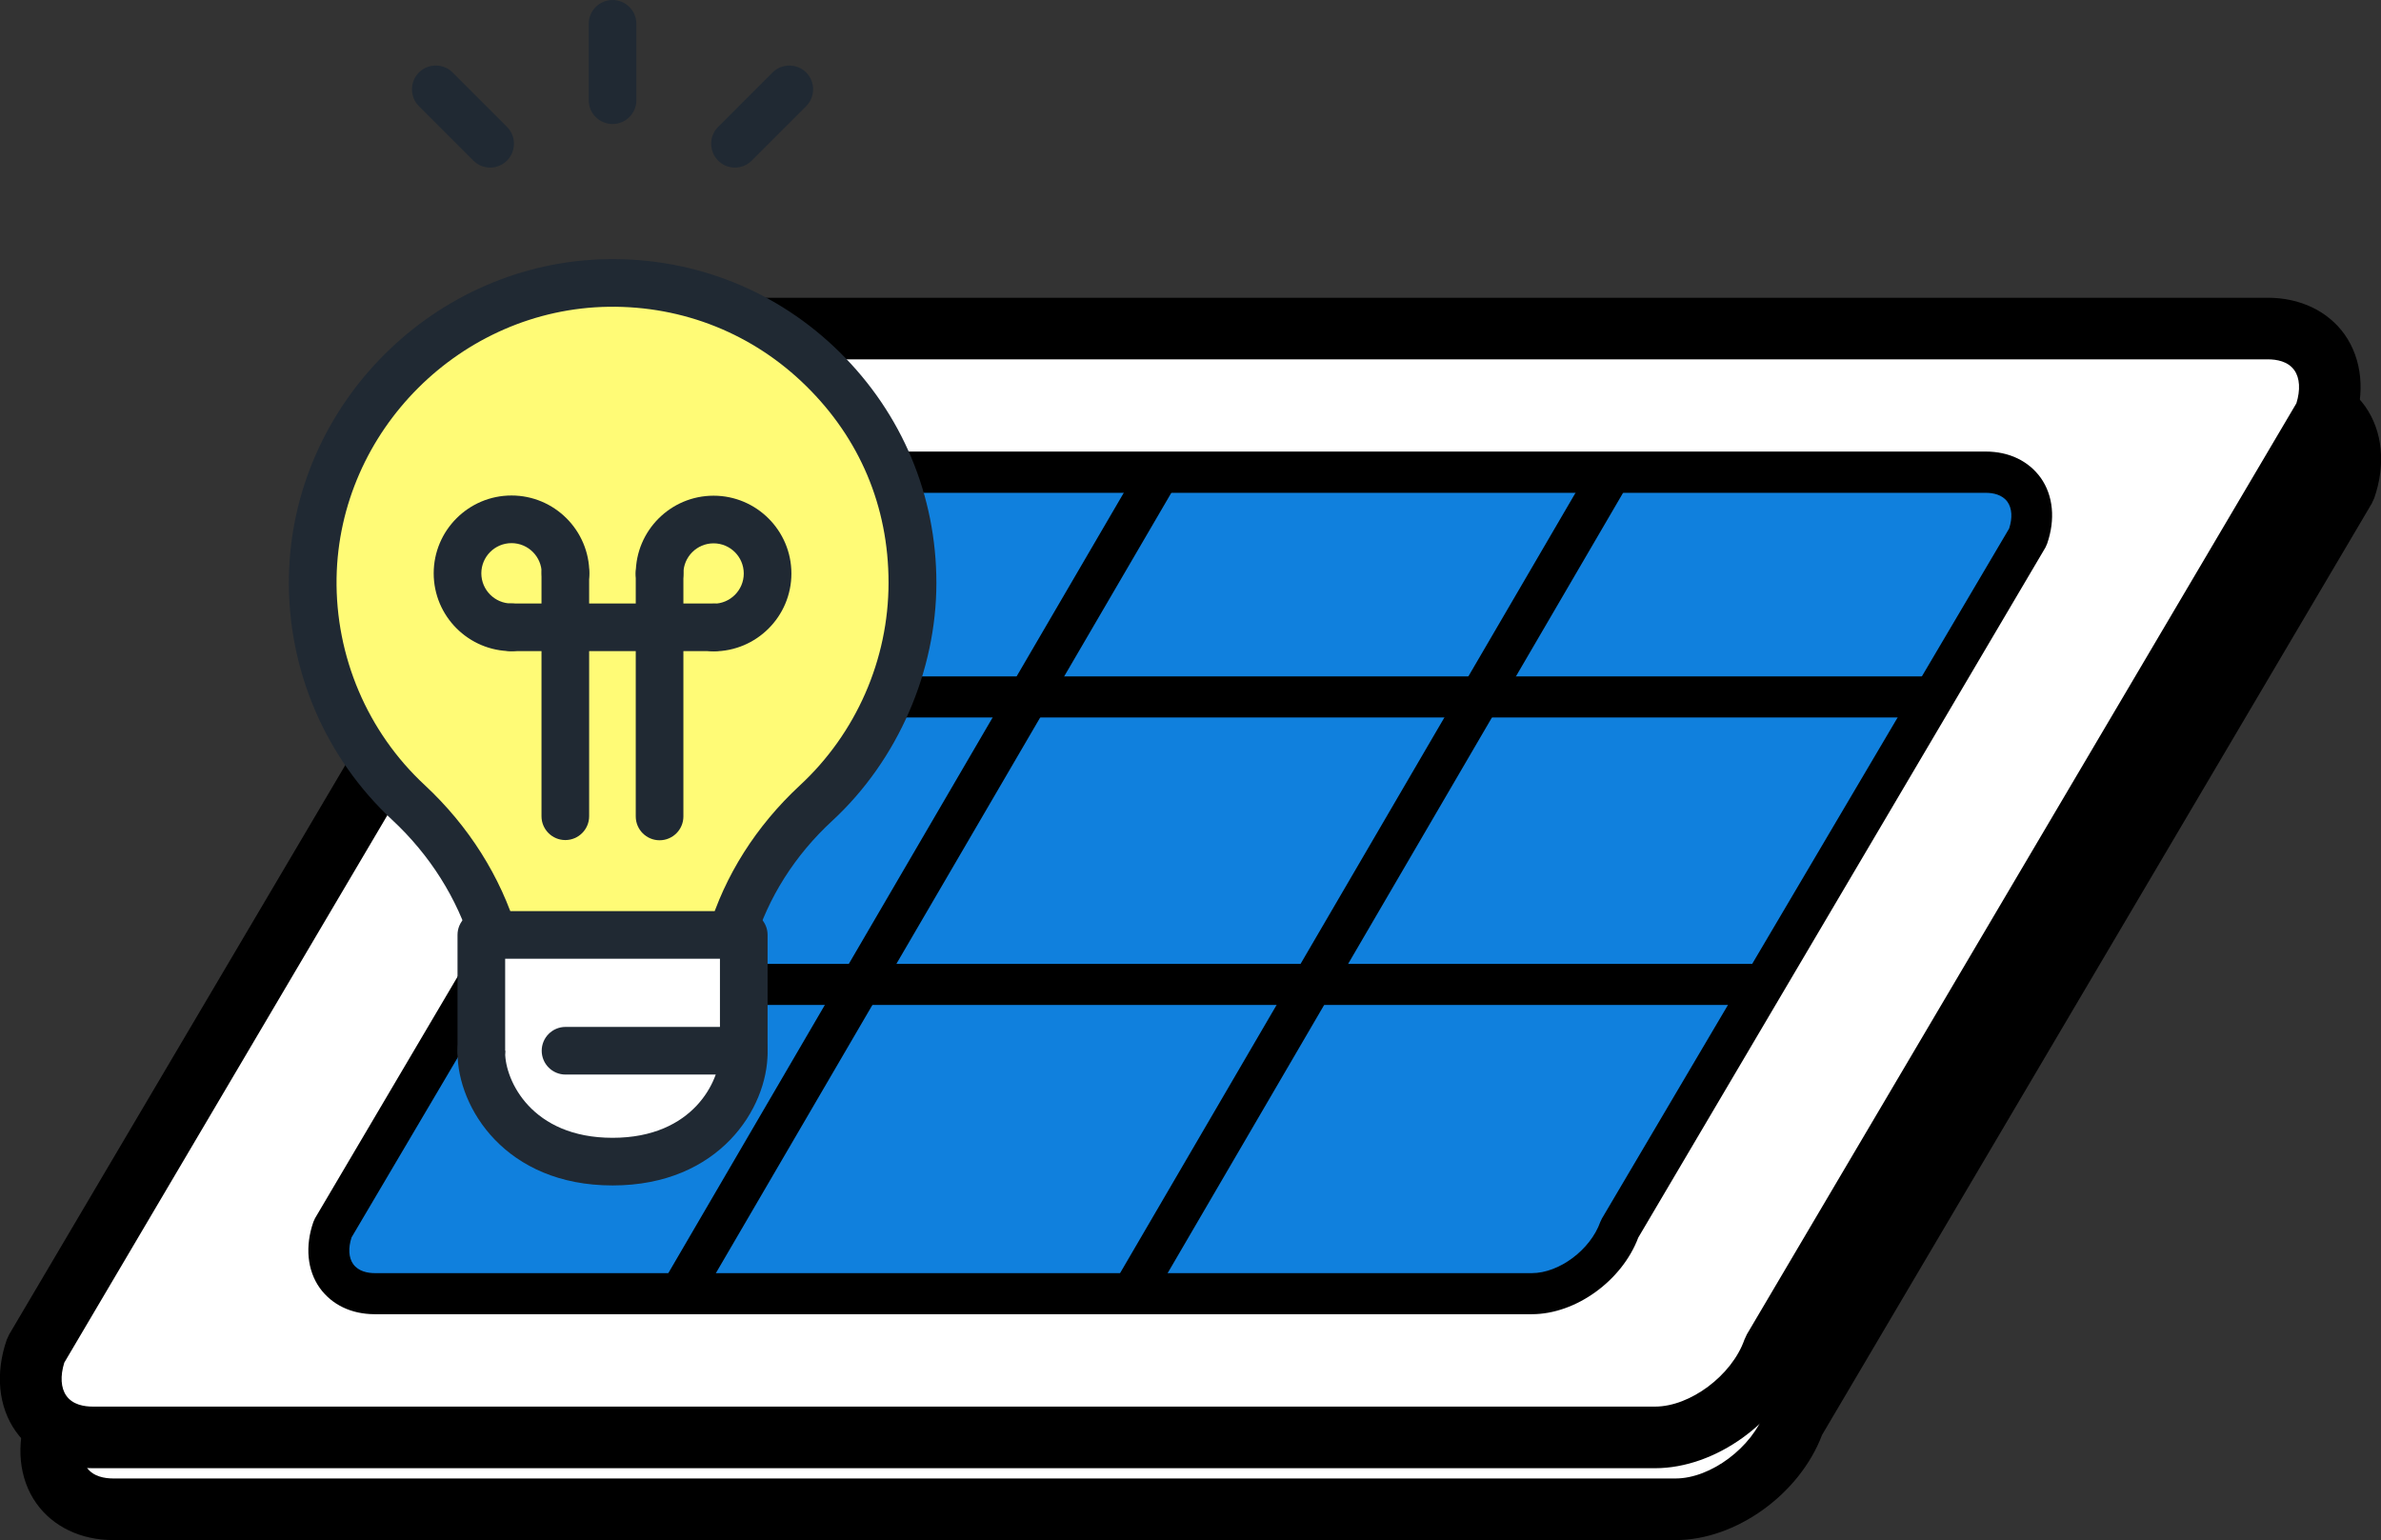 <?xml version="1.0" encoding="UTF-8"?>
<svg id="_レイヤー_2" data-name="レイヤー_2" xmlns="http://www.w3.org/2000/svg" viewBox="0 0 115.95 75">
  <rect x="0" y="0" width="115.95" height="75" fill="#333333" stroke="none"/>
  <defs>
    <style>
      .cls-1 {
        fill: #1080dd;
      }

      .cls-2 {
        fill: #fff;
      }

      .cls-3 {
        fill: #fffb76;
      }

      .cls-4 {
        fill: #202933;
      }
    </style>
  </defs>
  <g id="_レイヤー_2-2" data-name="レイヤー_2">
    <g>
      <g>
        <g>
          <path class="cls-2" d="M81.59,73.5H5.52c-2.35,0-3.59-1.91-2.76-4.26L29.59,23.76c.83-2.35,3.41-4.26,5.76-4.26h76.08c2.35,0,3.59,1.91,2.76,4.26l-26.84,45.48c-.83,2.35-3.41,4.26-5.76,4.26Z"/>
          <path d="M81.59,75H5.51c-1.57,0-2.93-.65-3.74-1.79-.85-1.2-1.01-2.83-.44-4.47l.12-.26L28.23,23.12c1.09-2.88,4.19-5.12,7.13-5.12h76.08c1.57,0,2.93.65,3.74,1.79.85,1.21,1.01,2.83.44,4.47l-.12.26-26.77,45.36c-1.09,2.88-4.19,5.12-7.13,5.12ZM4.13,69.86c-.2.65-.17,1.23.1,1.61.31.44.87.53,1.29.53h76.08c1.71,0,3.74-1.52,4.35-3.26l.12-.26,26.76-45.34c.2-.65.17-1.23-.1-1.61-.31-.44-.87-.53-1.29-.53H35.36c-1.71,0-3.74,1.52-4.35,3.26l-.12.26L4.13,69.86Z"/>
        </g>
        <g>
          <path class="cls-2" d="M80.59,70H4.52c-2.35,0-3.59-1.91-2.76-4.26L28.59,20.26c.83-2.35,3.41-4.26,5.76-4.26h76.08c2.35,0,3.59,1.91,2.76,4.26l-26.84,45.48c-.83,2.35-3.41,4.26-5.76,4.26Z"/>
          <path d="M80.59,71.5H4.51c-1.57,0-2.93-.65-3.74-1.79-.85-1.2-1.01-2.83-.44-4.47l.12-.26L27.23,19.62c1.09-2.88,4.19-5.12,7.13-5.12h76.08c1.57,0,2.93.65,3.74,1.79.85,1.21,1.01,2.83.44,4.47l-.12.26-26.77,45.36c-1.09,2.88-4.19,5.12-7.13,5.12ZM3.13,66.36c-.2.65-.17,1.23.1,1.61.31.44.87.53,1.29.53h76.08c1.71,0,3.74-1.52,4.35-3.26l.12-.26,26.76-45.34c.2-.65.17-1.23-.1-1.61-.31-.44-.87-.53-1.29-.53H34.36c-1.71,0-3.74,1.52-4.35,3.26l-.12.26L3.13,66.36Z"/>
        </g>
        <g>
          <path class="cls-1" d="M74.6,63H18.25c-1.74,0-2.66-1.41-2.04-3.16l19.88-33.69c.61-1.74,2.53-3.16,4.27-3.16h56.35c1.74,0,2.66,1.41,2.04,3.16l-19.88,33.69c-.61,1.74-2.53,3.16-4.27,3.16Z"/>
          <path d="M74.6,64H18.25c-1.14,0-2.09-.46-2.68-1.28-.61-.86-.72-2.03-.31-3.21l.08-.18,19.83-33.61c.79-2.1,3.04-3.73,5.18-3.73h56.35c1.14,0,2.09.46,2.68,1.28.61.86.72,2.03.31,3.21l-.08.18-19.83,33.61c-.79,2.1-3.04,3.73-5.18,3.73ZM17.12,60.26c-.17.52-.14.99.08,1.3.26.36.71.44,1.05.44h56.35c1.33,0,2.85-1.14,3.33-2.49l.08-.17,19.83-33.6c.17-.52.14-.99-.08-1.3-.26-.36-.71-.44-1.05-.44h-56.35c-1.33,0-2.85,1.14-3.33,2.49l-.08.17-19.83,33.6Z"/>
        </g>
        <rect x="21.77" y="41.92" width="46.14" height="2" transform="translate(-14.83 60.01) rotate(-59.73)"/>
        <rect x="43.77" y="41.92" width="46.14" height="2" transform="translate(-3.92 79.01) rotate(-59.73)"/>
        <rect x="31.49" y="32.94" width="62.67" height="2"/>
        <rect x="23.49" y="46.94" width="62.67" height="2"/>
      </g>
      <g>
        <g>
          <path class="cls-4" d="M35.79,8.16c-.3,0-.59-.11-.82-.34-.45-.45-.45-1.19,0-1.64l2.65-2.65c.45-.45,1.19-.45,1.64,0,.45.45.45,1.19,0,1.64l-2.65,2.65c-.23.23-.52.34-.82.34Z"/>
          <path class="cls-4" d="M23.87,8.16c-.3,0-.59-.11-.82-.34l-2.65-2.65c-.45-.45-.45-1.19,0-1.64.45-.45,1.19-.45,1.64,0l2.65,2.65c.45.45.45,1.19,0,1.64-.23.23-.52.34-.82.34Z"/>
          <path class="cls-4" d="M29.83,6.04c-.64,0-1.16-.52-1.16-1.16V1.16c0-.64.52-1.16,1.16-1.16s1.16.52,1.16,1.16v3.72c0,.64-.52,1.16-1.16,1.16Z"/>
        </g>
        <g>
          <g>
            <path class="cls-3" d="M44.43,28.39c0-8.14-6.65-14.72-14.81-14.6-7.85.11-14.26,6.5-14.39,14.35-.07,4.33,1.74,8.23,4.66,10.95,1.95,1.81,3.42,4.08,4.18,6.62l.57,1.9h10.37l.6-1.99c.75-2.5,2.2-4.73,4.12-6.5,2.89-2.67,4.7-6.49,4.7-10.73Z"/>
            <path class="cls-4" d="M35.01,48.77h-10.37c-.51,0-.97-.34-1.11-.83l-.57-1.9c-.69-2.28-2.02-4.4-3.86-6.11-3.27-3.04-5.11-7.35-5.03-11.82.14-8.42,7.11-15.37,15.54-15.49,4.25-.06,8.27,1.55,11.29,4.54,3.03,2.99,4.7,6.97,4.7,11.23s-1.85,8.61-5.08,11.59c-1.81,1.67-3.12,3.74-3.79,5.98l-.6,1.99c-.15.49-.6.83-1.11.83ZM25.51,46.45h8.64l.35-1.17c.79-2.64,2.33-5.06,4.44-7.02,2.75-2.54,4.33-6.14,4.33-9.88s-1.42-7.03-4-9.57c-2.58-2.55-6-3.92-9.63-3.87-7.18.1-13.13,6.03-13.25,13.21-.06,3.81,1.5,7.49,4.29,10.08,2.14,1.99,3.7,4.46,4.51,7.14l.32,1.07Z"/>
          </g>
          <g>
            <path class="cls-4" d="M24.91,31.71c-2.09,0-3.79-1.7-3.79-3.79s1.7-3.79,3.79-3.79,3.79,1.7,3.79,3.79c0,.64-.52,1.16-1.16,1.16s-1.16-.52-1.16-1.16c0-.81-.66-1.47-1.47-1.47s-1.47.66-1.47,1.47.66,1.47,1.47,1.47c.64,0,1.16.52,1.16,1.16s-.52,1.16-1.16,1.16Z"/>
            <path class="cls-4" d="M27.53,40.91c-.64,0-1.16-.52-1.16-1.16v-11.83c0-.64.52-1.16,1.16-1.16s1.16.52,1.16,1.16v11.83c0,.64-.52,1.16-1.16,1.16Z"/>
            <path class="cls-4" d="M34.75,31.72c-.64,0-1.16-.52-1.16-1.16s.52-1.16,1.16-1.16c.81,0,1.47-.66,1.47-1.47s-.66-1.47-1.47-1.47-1.47.66-1.47,1.47c0,.64-.52,1.16-1.16,1.16s-1.16-.52-1.16-1.16c0-2.09,1.7-3.79,3.79-3.79s3.79,1.7,3.79,3.79-1.7,3.79-3.79,3.79Z"/>
            <path class="cls-4" d="M32.12,40.92c-.64,0-1.16-.52-1.16-1.16v-11.83c0-.64.52-1.16,1.16-1.16s1.16.52,1.16,1.16v11.83c0,.64-.52,1.16-1.16,1.16Z"/>
            <path class="cls-4" d="M34.75,31.71h-9.85c-.64,0-1.16-.52-1.16-1.16s.52-1.16,1.16-1.16h9.85c.64,0,1.16.52,1.16,1.16s-.52,1.16-1.16,1.16Z"/>
          </g>
          <g>
            <path class="cls-2" d="M36.22,51.26c0,2.02-1.83,5.31-6.39,5.31s-6.39-3.29-6.39-5.31,2.86-3.65,6.39-3.65,6.39,1.63,6.39,3.65Z"/>
            <path class="cls-4" d="M29.83,57.73c-5.21,0-7.55-3.78-7.55-6.47s3.32-4.81,7.55-4.81,7.55,2.11,7.55,4.81-2.34,6.47-7.55,6.47ZM29.83,48.77c-2.99,0-5.23,1.31-5.23,2.49,0,1.35,1.28,4.15,5.23,4.15s5.23-2.8,5.23-4.15c0-1.18-2.24-2.49-5.23-2.49Z"/>
          </g>
          <g>
            <polygon class="cls-2" points="36.22 45.53 23.44 45.53 23.44 51.17 27.53 51.17 36.22 51.17 36.22 45.53"/>
            <path class="cls-4" d="M36.22,52.33h-8.68c-.64,0-1.16-.52-1.16-1.16s.52-1.16,1.16-1.16h7.52s0-3.32,0-3.32h-10.46s0,4.48,0,4.48c0,.64-.52,1.16-1.16,1.16s-1.16-.52-1.16-1.16v-5.64c0-.31.12-.6.34-.82.22-.22.51-.34.82-.34h12.78c.64,0,1.16.52,1.16,1.16v5.64c0,.31-.12.6-.34.82-.22.22-.51.34-.82.34Z"/>
          </g>
        </g>
      </g>
    </g>
  </g>
</svg>